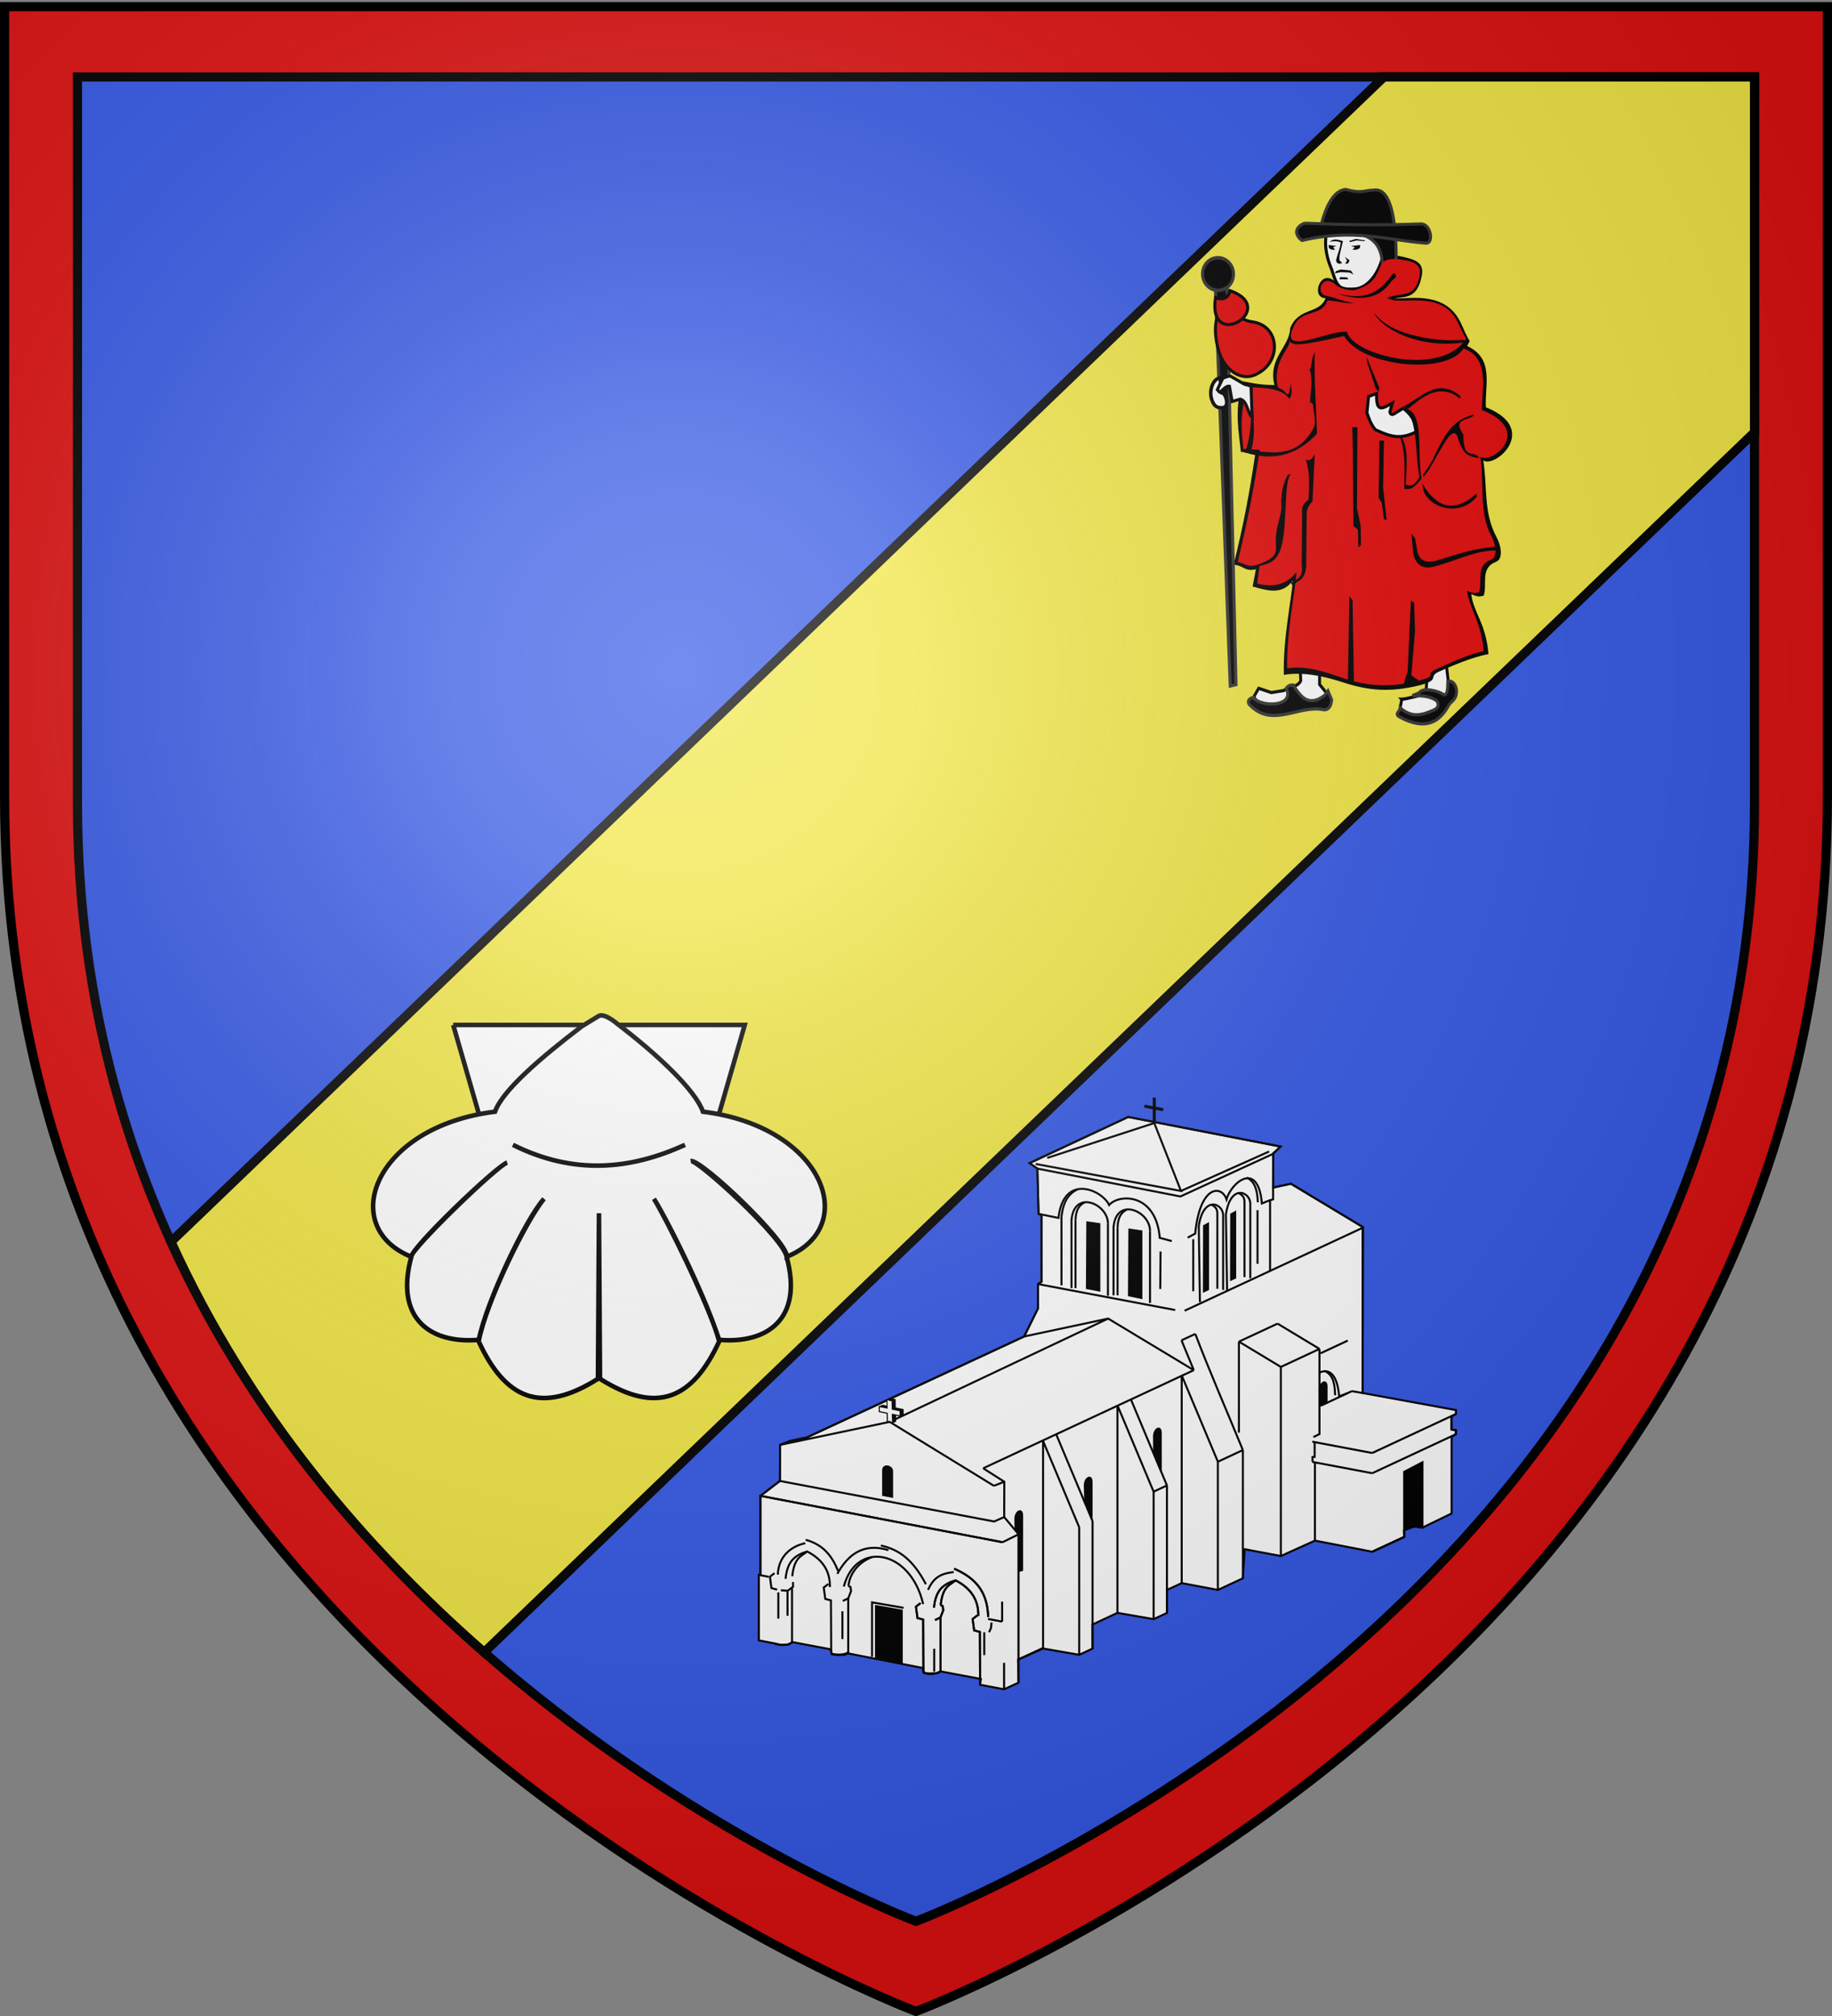 <svg xmlns="http://www.w3.org/2000/svg" xmlns:xlink="http://www.w3.org/1999/xlink" width="600" height="660" version="1.0"><rect width="100%" height="100%" fill="#808080" stroke="none"/><defs><radialGradient xlink:href="#a" id="b" cx="221.445" cy="226.331" r="300" fx="221.445" fy="226.331" gradientTransform="matrix(1.353 0 0 1.349 -77.63 -85.747)" gradientUnits="userSpaceOnUse"/><linearGradient id="a"><stop offset="0" style="stop-color:white;stop-opacity:.314"/><stop offset=".19" style="stop-color:white;stop-opacity:.251"/><stop offset=".6" style="stop-color:#6b6b6b;stop-opacity:.125"/><stop offset="1" style="stop-color:black;stop-opacity:.125"/></linearGradient></defs><g style="display:inline"><path d="M300 658.5s298.5-112.32 298.5-397.772V2.176H1.5v258.552C1.5 546.18 300 658.5 300 658.5z" style="opacity:1;fill:#e20909;fill-opacity:.941;fill-rule:evenodd;stroke:none;stroke-width:1px;stroke-linecap:butt;stroke-linejoin:miter;stroke-opacity:1"/><path d="M300 629s274.62-103.335 274.62-365.95V25.182H25.38V263.05C25.38 525.665 300 629 300 629z" style="opacity:1;fill:#2b5df2;fill-opacity:.941;fill-rule:evenodd;stroke:#000;stroke-width:3;stroke-linecap:butt;stroke-linejoin:miter;stroke-miterlimit:4;stroke-dasharray:none;stroke-opacity:1"/><path d="M453.25 25.188 56 406.53c25.516 56.159 63.805 100.536 102.563 134.406l416.062-399.406V25.187H453.25z" style="opacity:1;fill:#fcef3c;fill-opacity:.941;fill-rule:evenodd;stroke:#000;stroke-width:3;stroke-linecap:butt;stroke-linejoin:miter;stroke-miterlimit:4;stroke-dasharray:none;stroke-opacity:1"/></g><g style="display:inline"><path d="M1276.586 218.85c1.41 0 7.047-1.409 7.047-1.409l1.41-1.973.563-8.175 6.202-.281.845 6.483 1.41 4.228-5.92 5.638c-4.887.567-8.538 1.158-12.403-.282l.846-4.228z" style="opacity:1;fill:#fff;fill-opacity:1;stroke:#000;stroke-width:1;stroke-miterlimit:4;stroke-dasharray:none;stroke-opacity:1" transform="matrix(.95 0 0 1.05 -753.667 -.873)"/><path d="M1280.25 217.723c2.913 0 6.352.028 8.58 1.789.515 1.315.335 2.045-1.25 2.721-3.661 1.437-7.354 2.676-11.502-.681.034.992-2.293 1.821-.2 2.837 9.21 4.467 14.033 1.35 17.093-3.956l1.452-1.336c1.973-1.892 1.145-6.114-1.953-5.966-.007 5.271-1.106 4.499-2.254 3.857-.847-.41-6.118-2.15-7.737-.082l-2.228.817z" style="opacity:1;fill:#000;fill-opacity:1;stroke:#313131;stroke-width:1;stroke-miterlimit:4;stroke-dasharray:none;stroke-opacity:1" transform="matrix(.95 0 0 1.05 -753.667 -.873)"/><path d="m1215.699 222.233 1.563-2.457 4.357 1.33 4.13-.613c2.024-.999 4.927-1.119 6.017-3.052l-.282-5.637 6.766.281v6.484l2.537 2.819-1.974 3.382-10.147-.563-7.047 1.127c-2.03-.936-5.111-.03-5.92-3.1z" style="opacity:1;fill:#fff;fill-opacity:1;stroke:#000;stroke-width:1;stroke-miterlimit:4;stroke-dasharray:none;stroke-opacity:1" transform="matrix(.95 0 0 1.05 -744.162 -5.423)"/><path d="M1215.407 222.613c2.402 3.096 14.444 3.132 11.324-2.83.815-1.033 1.63-.996 2.445-1.03 2.824 4.117 5.53 6.818 10.81 3.217l1.157-1.416 1.287 2.831c-.212 2.047-1.035 3.048-2.574 3.089-8.74-1.767-17.758 5.9-25.736-1.544-.81-.757-.631-1.97 1.287-2.317z" style="opacity:1;fill:#000;fill-opacity:1;stroke:#313131;stroke-width:1;stroke-miterlimit:4;stroke-dasharray:none;stroke-opacity:1" transform="matrix(.95 0 0 1.05 -744.162 -5.423)"/><path d="M442.576 93.894c14.235-1.74 6.273-12.273 16.596-9.883 3.508.812 7.384 1.57 6.51 6.088-1.486 8.127-5.7 6.799-8.942 7.669 5.92-.087 16.949-2.259 21.746 8.064 1.144 2.463 1.84 4.269 2.861 5.85l-.858 1.582c9.04 4.171 5.744 12.795 6.151 20.082 17.76 7.007 3.145 20.06-.858 17.394 1.39 8.33.001 17.048 4.292 24.984 1.591 2.943 2.34 7.277-.143 8.222-5.288 2.013-2.725 7.341-4.006 11.07-1.006.156-1.629.684-4.077-.554.77 6.246 4.791 9.408 5.65 19.686-5.39.947-12.147 3.942-16.38 5.795-3.623 1.752 1.037 2.597-6.796 4.563-9.182 2.145-15.943 1.663-24.464-1.107-4.414-1.436-12.337-3.71-19.386-2.451-.321-11.65 2.48-24.543 2.933-30.835-3.627 4.831-8.423 3.208-13.162 1.898l1.071-5.625c-3.82.789-3.59-1.097-7.262-1.515 3.372-14.028 5.062-22.835 7.05-36.187l-4.722-.79c-.606-6.775-2.193-12.346.43-23.087 3.1.49 5.036 1.163 10.586 1.265-2.225-8.885 4.977-12.435 5.15-18.659 2.862-6.984 9.588-4.478 11.59-9.803-4.88-.03-1.874-9.505 2.789-5.693l2.718 1.818 2.933.159z" style="fill:#000;fill-opacity:1;stroke:none;stroke-width:1;stroke-miterlimit:4;stroke-dasharray:none;stroke-opacity:1"/><path d="M453.168 82.147c-.66 5.659-4.429 12.192-9.57 12.453-1.347.069-3.607.18-4.76-.746-1.656-1.328-2.075-4.163-3.071-6.576-1.03-2.492-1.628-5.304-1.628-7.905 0-6.874 4.178-9.679 9.46-9.679 5.282 0 9.57 5.58 9.57 12.453" style="fill:#fff;fill-opacity:1;stroke:#000;stroke-width:.999;stroke-miterlimit:4;stroke-opacity:1"/><path d="M432.725 73.467c1.457-5.368 3.75-10.996 7.967-11.46 5.378 1.508 6.235.254 9.059.242 6.346-1.175 7.64 11.92 7.495 24.125l-4.508-.465c-1.031-12.415-12.687-8.375-20.013-12.442z" style="fill:#000;fill-opacity:1;stroke:#313131;stroke-width:.999;stroke-miterlimit:4;stroke-dasharray:none;stroke-opacity:1"/><path d="M427.276 73.047c-3.719 1.525-2.98 4.248-.836 5.68 16.78-3.992 27.395-.175 40.567.882 2.578.187 1.71-6.088-1.423-6.303-12.402.428-23.033.392-38.308-.259z" style="fill:#000;fill-opacity:1;stroke:#313131;stroke-width:.999;stroke-miterlimit:4;stroke-dasharray:none;stroke-opacity:1"/><path d="M435.4 79.137c1.174-.09 2.262-.423 3.71.241-.207 2.014-1.066 3.757-1.528 5.79.132 1.477 1.41 1.206 1.964.965l-.873-.965c-.111-1.889.764-4.141 1.146-6.212-2.812-.948-3.203-.484-4.42.18z" style="fill:#000;fill-opacity:1;stroke:none;stroke-width:1;stroke-miterlimit:4;stroke-dasharray:none;stroke-opacity:1"/><path d="m435.126 80.223 2.51.301-1.036.422.655.784c-.63.06-1.25.176-2.02-.542l-.109-.965zM445.5 80.223l-3.037.301 1.254.422-.792.784c.762.06 1.51.176 2.443-.542l.132-.965zM440.474 84.143l1.528 1.086-.491 1.025-.982.06.655-.965-.71-1.206zM437.527 88.787l1.583-.543 3.274.302.928 1.327-1.364-.664-2.838-.12-1.91.422.327-.724zM438.946 90.717l2.238.12.436.604h-2.947l.273-.724zM441.893 78.896l2.128-.664 3.11.483-.272.241-2.565-.241-2.183.543-.218-.362z" style="fill:#000;fill-opacity:1;stroke:none;stroke-width:1;stroke-miterlimit:4;stroke-dasharray:none;stroke-opacity:1"/><path d="m397.846 88.846 5.072 135.76 1.882-.443-3.086-135.245-3.868-.072z" style="fill:#000;fill-opacity:1;stroke:#313131;stroke-width:.999;stroke-miterlimit:4;stroke-dasharray:none;stroke-opacity:1"/><path d="M401.223 125.381c.385-.28-1.396.538-1.463-.006l-.203-1.647c-2.27.164-4.112 4.59-2.263 8.112.73 1.343 1.568 1.805 3.36 1.574 1.932-.322.932-3.95.024-4.54-2.316-.814-.849-1.42.545-3.493z" style="fill:#fff;fill-opacity:1;stroke:#000;stroke-width:1.135;stroke-miterlimit:4;stroke-dasharray:none;stroke-opacity:1"/><path d="M1104.134 73.49a5.037 4.55 0 1 1-10.073 0 5.037 4.55 0 1 1 10.073 0z" style="fill:#000;fill-opacity:1;stroke:#313131;stroke-width:1;stroke-miterlimit:4;stroke-dasharray:none;stroke-opacity:1" transform="matrix(1 .097 -.091 1.149 -693.488 -101.332)"/><path d="M401.354 97.224c-3.02 5.908-4.325 9.687-2.328 17.281 1.73 6.584 7.656 10.816 12.799 7.817 8.031-4.106 7.296-15.788-1.743-16.966-3.153-.41-5.825-2.234-8.728-8.132z" style="fill:#e20909;fill-opacity:1;stroke:#000;stroke-width:.999;stroke-miterlimit:4;stroke-dasharray:none;stroke-opacity:1"/><path d="M398.091 97.388c2.28 1.096 4.422.088 4.719-2.256 16.49 5.876-7.489 20.509-4.719 2.256z" style="fill:#e20909;fill-opacity:1;stroke:#000;stroke-width:.999;stroke-miterlimit:4;stroke-dasharray:none;stroke-opacity:1"/><path d="M443.547 95.031c12.191-3.518 4.367-11.62 15.462-10.024 3.406.49 6.75 1.23 5.91 5.387-1.426 7.477-6.15 5.238-10.62 7.109.15-.004 1.13.79 3.043.885 5.84.29 15.693-1.94 20.063 7.07 1.098 2.266 1.767 3.927 2.746 5.383-8.2 13.027-37.551 5.224-38.988-2.239-6.267-.48-22.415 8.392-17.46-1.69 2.747-6.424 10.318-2.512 11.367-9.983-4.684-.027-2.427-7.512 2.049-4.005 1.726 1.708 4.224 2.094 6.428 2.107z" style="fill:#e20909;fill-opacity:1;stroke:none;stroke-width:1;stroke-miterlimit:4;stroke-dasharray:none;stroke-opacity:1"/><path d="M450.078 102.387c6.248 9.115 26.825 9.53 28.886 8.786l1.475.798c-16.109 2.628-28.445-4.799-30.361-9.584zM437.927 96.178c4.929.817 11.528 2.764 17.528-5.644.849-1.205 1.701-1.674 1.725.229l-1.45 1.296c-5.13 7.465-12.754 5.593-17.803 4.119zM434.928 97.017c2.091.28 5.247 1.812 8.557 2.212-3.601.235-6.932-1.089-9.385-.84l.828-1.372z" style="fill:#000;fill-opacity:1;stroke:none;stroke-width:1;stroke-miterlimit:4;stroke-dasharray:none;stroke-opacity:1"/><path d="M479.316 114.097c9.24 3.076 5.66 15.17 6.051 20.152 17.049 6.726 3.299 17.864-.544 15.305 1.335 7.997-.559 18.223 3.56 25.842 1.528 2.825 2.246 6.987-.137 7.894-5.077 1.932-2.616 7.047-3.846 10.626-.965.15-1.563.657-3.914-.532.74 5.996 4.6 9.961 5.425 19.828-5.175.909-11.942 4.329-16.006 6.108-3.478 1.681 1.696 1.793-5.823 3.68-8.815 2.06-15.726 1.752-23.906-.907-4.238-1.378-11.844-4.49-18.61-3.282-.31-11.184 2.66-25.574 3.095-31.614-3.482 4.638-8.366 5.093-12.915 3.834l.893-6.345c-3.893 1.275-3.974.047-7.278-.68 3.237-13.466 5.3-23.918 7.209-36.735l-5.373-.295c-.582-6.504-1.266-10.149 1.252-20.46 2.976.47 4.836.497 10.164.595-2.136-8.53 3.808-12.88 3.706-15.287 1.663 1.153 1.947 1.801 17.848-1.822 6.037 10.181 33.603 12.855 39.149 4.095z" style="fill:#e20909;fill-opacity:1;stroke:none;stroke-width:1;stroke-miterlimit:4;stroke-dasharray:none;stroke-opacity:1"/><path d="m448.223 129.8-.546 5.308c.606 1.85 1.266 3.699 2.729 5.548 5.496 2.584 8.45 3.146 13.37.735-.003-3.543-1.807-5.841-4.203-7.73l-2.4 1.447c-.878.658-1.663 1.009-1.965-.242l.83-2.919c-3.422 1.886-5.35 3.305-5.196-3.112l-2.619.965zM399.529 128.51c.905-.921 2.153-2.27 3.115-2.083l.904 5.014 2.65-.782c2.397.658 2.339 4.568 3.88 5.993l-.354-10.26-2.17-.6-4.621-2.676c-.54.063-1.03.094-2.46.735l-1.777 3.717.833.942z" style="fill:#fff;fill-opacity:1;stroke:#000;stroke-width:.999;stroke-miterlimit:4;stroke-dasharray:none;stroke-opacity:1"/><path d="M421.403 128.983c-2.305-3.49-7.599-2.352-11.398-3.528-.394 6.945.46 15.929-2.317 22.671 10.116 3.159 17.421.454 23.624-6.101-.212-8.76-.996-17.771-.7-26.782-1.442 2.652-.826 5.065-1.681 5.728 1.213 3.745.18 7.135.14 10.682l.98.619c-.093 2.89 1.55 5.78-.28 8.67-5.511 9.148-13.224 7.118-20.064 6.616 2.114-5.934-.036-15.052.596-20.987 4.61.583 9.658.64 11.95 3.998 1.316-1.638.519-3.276.569-4.914-.41 1.344-.466 3.986-1.419 3.328zM441.459 222.934l1.97.335-.454-26.81-1.061-1.172-.455 27.647zM459.532 224.424l1.484-4.506 1.06-23.29 1.062.67.303 9.215-1.213 14.578 3.058 2.136-5.754 1.197zM490.426 180.207c-7.024-.205-13.954 3.62-21.072 5.362-2.811.687-5.726-.158-6.52-4.525l-.606-6.367 1.213 1.508.607 3.519c.655 4.259 3.065 4.469 5.76 4.021 5.89-1.722 11.563-3.848 18.041-4.524.84-.087 1.673-.15 2.426-.502l.151 1.508zM422.825 155.097c-2.457 2.572-1.074 15.435-3.086 23.565-1.746 7.054-6.242 5.647-9.309 7.556l-.404-.745c2.954-1.021 8.187-2.292 7.886-6.186-.597-7.728 2.374-10.199 1.68-15.256.196-2.685.423-5.378 2.155-8.487l1.078-.447zM442.814 139.849c.295 1.14.442 32.382.442 32.382l1.472 1.14.148 5.857.883-.813-.147-6.347-1.178-5.695.147-26.524h-1.767zM451.795 144.243l-.294 18.713 1.03 1.627.737 5.37.883.325-1.178-10.74.295-15.295h-1.473zM430.593 148.643l-.734 15.452c-.95 1.11-1.86 2.252-1.914 4.068l-.148 17.249c-.444 4.766-2.798 4.735-4.564 6.183l-.441-.813c1.748-1.145 4.126-1.336 3.533-6.021l.147-18.5c.584-1.683 1.362-2.13 2.062-2.654.306-4.455.474-9.31-.884-13.18 1.116.672 2.088-.01 2.943-1.784zM478.304 129.686c-7.496-6.271-12.74.48-18.575 3.35 4.794 4.046 3.625 15.842 5.181 22.955-1.499 3.186-2.998 3.218-4.497 2.702.164-5.764 1.13-11.971-1.662-16.1h-.39c2.255 6.047 1.489 11.724 1.563 17.504 1.435-.073 2.498.732 5.67-3.457-1.596-6.88 1.04-21.163-4.79-22.74 1.17.297 9.056-10.44 17.403-3.35l.097-.864z" style="fill:#000;fill-opacity:1;stroke:none;stroke-width:1;stroke-miterlimit:4;stroke-dasharray:none;stroke-opacity:1"/><path d="M466.181 156.153c3.783-3.937 8.88-18.014 11.115-13.4 1.832 6.605 4.03 6.656 7.272 7.248-2.195-3.063-5.233 1.157-5.316-7.788-4.002-5.562 2.343-4.367 3.617-6.483-10.78 2.355-11.429 13.472-16.883 19.667l.195.756zM465.662 158.036c4.555 7.809 10.215 10.424 17.892 3.566l.195.865c-6.02 7.737-17.789 3.04-17.793-3.566l-.294-.865zM447.556 116.807l4.175 10.103-.112 1.247-1.016-.873-2.821-8.606-.226-1.871z" style="fill:#000;fill-opacity:1;stroke:none;stroke-width:1;stroke-miterlimit:4;stroke-dasharray:none;stroke-opacity:1"/><path d="m385.895-299.04 42.031 145.625H534.77l42.094-145.625h-190.97z" style="fill:#fff;fill-opacity:1;fill-rule:evenodd;stroke:#000;stroke-width:3;stroke-linecap:butt;stroke-linejoin:miter;stroke-miterlimit:4;stroke-dasharray:none;stroke-opacity:1;display:inline" transform="matrix(.5 0 0 .5 -44.518 485.07)"/><path d="M470.225-298.211c-26.875 20.453-52.17 42.186-56.952 55.962-79.385 9.85-103.209 75.367-54.984 94.936 1.143-6.186 56.465-59.6 62.926-61.607-7.702 2.85-63.043 56.026-62.762 61.716-11.074 40.69 12.758 57.045 44.217 54.329 5.074-25.204 30.64-79.005 42.692-92.338-11.783 14.31-37.862 67.47-42.802 93.322 17.38 37.645 40.688 48.202 78.16 24.54l.655-108.42.656 108.42c37.471 23.662 60.725 13.105 78.104-24.54-6.282-23.167-32.213-76.515-42.747-93.322 8.314 13.625 33.622 64.325 42.692 92.338 31.459 2.716 55.29-13.64 44.217-54.329-1.79-12.24-58.238-63.662-62.817-62.798 7.343-.804 63.567 52.82 62.981 62.69 48.225-19.57 24.401-85.087-54.984-94.937-4.781-13.776-29.105-36.967-55.98-57.42 0 0-8.12-7.167-12.122-5.32l-11.15 6.778z" style="fill:#fff;fill-opacity:1;fill-rule:evenodd;stroke:#000;stroke-width:3;stroke-linecap:butt;stroke-linejoin:miter;stroke-miterlimit:4;stroke-dasharray:none;stroke-opacity:1;display:inline" transform="matrix(.5 0 0 .5 -44.518 485.07)"/><path d="M425-220.537c40.461 20.146 77.459 16.043 112.75 0" style="fill:#fff;fill-rule:evenodd;stroke:#000;stroke-width:3;stroke-linecap:butt;stroke-linejoin:miter;stroke-miterlimit:4;stroke-dasharray:none;stroke-opacity:1;display:inline" transform="matrix(.5 0 0 .5 -44.518 485.07)"/><path d="M248.54 537.03v-21.432l.52-.193V489.71l6.37-4.872.041-11.802 3.412-1.327 5.312-1.098 71.219-33.069 4.538-9.18v-7.978l1.14-.76V397.78l-.95-.38-.38-14.817-2.564-1.804 32.293-15.102 49.91 9.687-2.419 2.375-.033 11.04 5.843-1.244 23.636 14.232-.151 54.283 30.554 5.587v1.282l-1.44.814v4.247l1.44.272v1.282l-1.412.827v25.123l-9.554 4.625-2.72-.389-3.3 1.243.072 2.214-10.508 4.831-18.76-3.639-11.153 5.05-11.854-2.24-.589 9.524-8.187 3.813-11.855-2.24-4.815 2.242-.008 7.527-4.369 2.035-11.84-2.06-8.187 3.813.034 7.886-4.37 2.035-11.84-2.06-8.201 3.632.157 7.555-4.735 2.16-7.846-1.484.248-1.888-13.23-2.501-1.34.655-2.812.169-1.406-.563-.11-1.333-24.69-4.818-1.014.47-2.531.057-1.687-.225-.394-1.63-12.542-2.363-1.406.844-2.25.112-2.08-.506-5.206-1.005z" style="fill:#fff;fill-opacity:1;stroke:#000;stroke-width:.662;stroke-miterlimit:4;stroke-dasharray:none;stroke-opacity:1"/><path d="m322 480.691 68.981-32.125M291.392 465.497l71.541-33.82M264.195 470.612l71.219-33.069M335.414 437.543l27.52-5.866 28.047 16.89M325.51 486.422l-34.118-20.925-35.921 7.54-.041 11.802 70.16 13.264 3.29-1.448.04-11.56-6.92-4.404M325.51 486.422l3.41-1.326M255.471 473.037l3.412-1.327M335.414 437.543l27.52-5.866M258.883 471.71l5.312-1.098M387.969 429.107l58.308-27.154v54.096M398.866 520.515v-41.977M387.026 450.285l11.84 28.253M386.952 438.802l4.03 9.764M407.053 474.725c-5.194-12.676-11-25.964-15.581-38.028M449.41 475.689l27.42-12.77M476.83 469.533v-1.282l-1.44-.272v-4.247M449.41 482.304l27.42-12.77M432.518 460.23l10.23-4.796M398.866 520.515v-41.977M407.053 516.702v-41.977M398.866 478.538l8.187-3.813M386.952 438.802l4.52-2.105M365.98 460.09l11.84 28.254M387.026 450.285v67.928M377.82 488.344v41.735M365.98 460.09v67.929M370.349 458.056l11.84 28.253M382.188 486.31v41.734M377.82 488.344l4.368-2.035M341.617 471.764l11.84 28.254M353.456 500.018v41.735M341.617 471.764v67.928M345.986 469.73l11.84 28.253M357.826 497.983v41.735" style="fill:none;fill-opacity:1;stroke:#000;stroke-width:.662;stroke-miterlimit:4;stroke-dasharray:none;stroke-opacity:1"/><path d="M333.572 501.911v48.969" style="fill:none;fill-opacity:1;stroke:#000;stroke-width:.704;stroke-miterlimit:4;stroke-dasharray:none;stroke-opacity:1"/><path d="m333.415 543.325 8.187-3.813M302.426 547.505c.293.464 4.349.825 5.583-.338v-17.628M302.426 547.505l-.081-17.29-1.857-.507-.506-3.713 1.519-1.181" style="fill:none;fill-opacity:1;stroke:#000;stroke-width:.662;stroke-miterlimit:4;stroke-dasharray:none;stroke-opacity:1"/><path d="m308.083 525.489.675.337.169 1.35-.918 2.363-1.783.844" style="fill:none;fill-opacity:1;stroke:#000;stroke-width:.662;stroke-miterlimit:4;stroke-dasharray:none;stroke-opacity:1"/><path d="M305.889 526.332c.532-5.335 2.581-7.635 7.088-8.944 5.27 2.717 7.555 6.678 7.426 11.645" style="fill:none;fill-opacity:1;stroke:#000;stroke-width:.662;stroke-miterlimit:4;stroke-dasharray:none;stroke-opacity:1"/><path d="M308.083 525.489c.661-6.257 2.96-6.513 4.894-8.101M320.99 551.556l-.08-17.291-1.857-.507-.506-3.713 1.519-1.18M276.354 519.413c4.035-15.243 21.844-12.176 25.99 5.738" style="fill:none;fill-opacity:1;stroke:#000;stroke-width:.662;stroke-miterlimit:4;stroke-dasharray:none;stroke-opacity:1"/><path d="M277.882 519.227c.308-3.635 2.887-7.647 7.79-9.495M272.225 541.243l-.081-17.29-1.857-.507-.506-3.713 1.519-1.181" style="fill:none;fill-opacity:1;stroke:#000;stroke-width:.662;stroke-miterlimit:4;stroke-dasharray:none;stroke-opacity:1"/><path d="m328.336 504.898-79.277-15.187v25.694l-.518.193v21.433" style="fill:none;fill-opacity:1;stroke:#000;stroke-width:.662;stroke-miterlimit:4;stroke-dasharray:none;stroke-opacity:1"/><path d="m328.336 504.898-79.277-15.187v25.694l-.518.193v21.433M328.336 504.898l5.27-2.595M333.606 502.303l-4.725-5.648M249.06 489.71l6.37-4.87" style="fill:none;fill-opacity:1;stroke:#000;stroke-width:.662;stroke-miterlimit:4;stroke-dasharray:none;stroke-opacity:1"/><path d="M272.225 541.243c.294.464 4.35.825 5.583-.338v-17.628M277.882 519.227l.675.337.169 1.35-.918 2.363-1.782.844M285.604 542.36v-17.778l10.336 1.791" style="fill:none;fill-opacity:1;stroke:#000;stroke-width:.662;stroke-miterlimit:4;stroke-dasharray:none;stroke-opacity:1"/><path d="M295.664 544.708v-17.71l-9.095-1.59v17.365l9.095 1.935zM288.911 489.715l3.584.69v-8.545c.222-2.301-3.576-3.073-3.584-.551v8.406z" style="fill:#000;fill-opacity:1;stroke:none;stroke-width:.6;stroke-miterlimit:4;stroke-dasharray:none;stroke-opacity:1"/><path d="M323.64 529.405c-.233-9.207-5.098-13.202-11.163-15.848M303.244 518.65c-4.22-8.074-8.838-11.378-14.746-12.673" style="fill:none;fill-opacity:1;stroke:#000;stroke-width:.662;stroke-miterlimit:4;stroke-dasharray:none;stroke-opacity:1"/><path d="M290.979 507.493c-8.474-2.634-13.509 1.839-16.745 7.764M302.426 547.505c.293.464 4.349.825 5.583-.338v-17.628M302.426 547.505l-.081-17.29-1.857-.507-.506-3.713 1.519-1.181" style="fill:none;fill-opacity:1;stroke:#000;stroke-width:.662;stroke-miterlimit:4;stroke-dasharray:none;stroke-opacity:1"/><path d="m308.083 525.489.675.337.169 1.35-.918 2.363-1.783.844" style="fill:none;fill-opacity:1;stroke:#000;stroke-width:.662;stroke-miterlimit:4;stroke-dasharray:none;stroke-opacity:1"/><path d="M305.889 526.332c.532-5.335 2.581-7.635 7.088-8.944 5.27 2.717 7.555 6.678 7.426 11.645" style="fill:none;fill-opacity:1;stroke:#000;stroke-width:.662;stroke-miterlimit:4;stroke-dasharray:none;stroke-opacity:1"/><path d="M308.083 525.489c.661-6.257 2.96-6.513 4.894-8.101M320.99 551.556l-.08-17.291-1.857-.507-.506-3.713 1.519-1.18M323.64 529.405c-.233-9.207-5.098-13.202-11.163-15.848M303.921 520.496c1.784-3.842 3.856-5.315 8.419-5.837M253.82 538.054c.293.464 4.348.825 5.582-.338v-17.628M254.515 520.418l-1.856-.507-.507-3.713 1.52-1.181M257.282 516.881c.532-5.335 2.582-7.635 7.089-8.945 5.27 2.717 7.555 6.679 7.426 11.646" style="fill:none;fill-opacity:1;stroke:#000;stroke-width:.662;stroke-miterlimit:4;stroke-dasharray:none;stroke-opacity:1"/><path d="M259.476 516.037c.662-6.256 2.96-6.513 4.895-8.1M274.47 514.313c-2.158-5.587-5.5-8.822-10.6-10.208M254.752 515.505c.17-5.53 3.786-9.164 8.981-10.297M323.59 530.014l4.622.874M248.54 515.598l3.205.62M429.789 478.594l19.62 3.71M429.789 471.98l19.62 3.709M430.562 472.05v4.898l-.707.05v1.566M405.76 439.221l12.653-5.892M432.149 441.61l-12.653 5.893v61.915M405.76 439.221l13.736 8.282M418.413 433.33l13.736 8.28M405.76 439.221v29.8M430.648 478.754v25.614" style="fill:none;fill-opacity:1;stroke:#000;stroke-width:.662;stroke-miterlimit:4;stroke-dasharray:none;stroke-opacity:1"/><path d="m449.41 508.007 10.469-4.876v-21.287l5.986-3.109v21.373l-2.72-.389-3.3 1.243.072 2.214" style="fill:#000;fill-opacity:1;stroke:#000;stroke-width:.662;stroke-miterlimit:4;stroke-dasharray:none;stroke-opacity:1"/><path d="M432.149 441.61v27.865l-1.995.996M446.428 401.766l-23.636-14.232-5.843 1.245v-11.176l2.452-2.24-49.91-9.687-32.293 15.102 2.564 1.804 46.826 9.119 30.394-13.963" style="fill:none;fill-opacity:1;stroke:#000;stroke-width:.662;stroke-miterlimit:4;stroke-dasharray:none;stroke-opacity:1"/><path d="m339.193 381.063 47.585 8.833-8.738-22.226-35.048 11.398M386.778 389.896l28.874-12.917M335.414 437.543l4.538-9.18v-7.978l1.14-.76V397.78l-.95-.38-.38-14.817M416.95 388.779v3.871l-.992.266v23.1" style="fill:none;fill-opacity:1;stroke:#000;stroke-width:.662;stroke-miterlimit:4;stroke-dasharray:none;stroke-opacity:1"/><path d="m388.963 405.188 2.47-1.33c1.57-16.078 8.716-15.959 10.257-11.208 1.58-5.577 10.359-12.893 11.588 1.33l2.68-1.064" style="fill:none;fill-opacity:1;stroke:#000;stroke-width:.662;stroke-miterlimit:4;stroke-dasharray:none;stroke-opacity:1"/><path d="M411.948 393.6c-.135-3.017-.559-6.692-3.61-8.057M340.142 397.4l6.523 1.336c1.655-14.881 14.396-9.098 16.589-4.232 3.132-3.69 15.348-4.073 16.582 10.746l3.944 1.062M401.88 422.474l-.38-24.885c1.499-10.16 7.91-7.462 7.978-3.609v24.505" style="fill:none;fill-opacity:1;stroke:#000;stroke-width:.662;stroke-miterlimit:4;stroke-dasharray:none;stroke-opacity:1"/><path d="M407.579 418.105V393.41c-.035-1.449-.599-2.185-2.073-2.892" style="fill:none;fill-opacity:1;stroke:#000;stroke-width:.662;stroke-miterlimit:4;stroke-dasharray:none;stroke-opacity:1"/><path d="m402.854 419.455 2.011-.953v-22.224l-1.96 1.062-.05 22.115z" style="fill:#000;fill-opacity:1"/><path d="m392.99 426.284-.38-24.885c1.5-10.16 7.91-7.462 7.979-3.609v24.505" style="fill:none;fill-opacity:1;stroke:#000;stroke-width:.662;stroke-miterlimit:4;stroke-dasharray:none;stroke-opacity:1"/><path d="M398.69 421.915V397.22c-.035-1.449-.6-2.185-2.074-2.892" style="fill:none;fill-opacity:1;stroke:#000;stroke-width:.662;stroke-miterlimit:4;stroke-dasharray:none;stroke-opacity:1"/><path d="m393.965 423.265 2.01-.953v-22.224l-1.96 1.062-.05 22.115z" style="fill:#000;fill-opacity:1"/><path d="M411.85 396.173v17.567M390.79 405.697v17.038M380.101 409.719l-.106 12.276" style="fill:#fcef3c;fill-opacity:1;stroke:#000;stroke-width:.662;stroke-miterlimit:4;stroke-dasharray:none;stroke-opacity:1"/><path d="m339.952 420.385 44.934 8.495" style="fill:none;fill-opacity:1;stroke:#000;stroke-width:.662;stroke-miterlimit:4;stroke-dasharray:none;stroke-opacity:1"/><path d="M376.633 403.09v23.474M364.699 401.647v22.425M366.01 401.909v22.163" style="fill:#fcef3c;fill-opacity:1;stroke:#000;stroke-width:.662;stroke-miterlimit:4;stroke-dasharray:none;stroke-opacity:1"/><path d="M364.699 401.778c.877-10.259 12.148-5.185 11.934 1.311" style="fill:none;fill-opacity:1;stroke:#000;stroke-width:.662;stroke-miterlimit:4;stroke-dasharray:none;stroke-opacity:1"/><path d="m369.42 424.335.13-22.164 4.591.656v22.51l-4.721-1.002z" style="fill:#000;fill-opacity:1"/><path d="M366.01 401.909c.098-3.329 1.17-4.996 3.078-5.964" style="fill:none;fill-opacity:1;stroke:#000;stroke-width:.662;stroke-miterlimit:4;stroke-dasharray:none;stroke-opacity:1"/><path d="M362.862 400.728v23.476M350.928 399.286v22.426M352.24 399.548v22.164" style="fill:#fcef3c;fill-opacity:1;stroke:#000;stroke-width:.662;stroke-miterlimit:4;stroke-dasharray:none;stroke-opacity:1"/><path d="M350.928 399.417c.878-10.258 12.149-5.185 11.934 1.311" style="fill:none;fill-opacity:1;stroke:#000;stroke-width:.662;stroke-miterlimit:4;stroke-dasharray:none;stroke-opacity:1"/><path d="m355.65 421.974.13-22.164 4.59.656v22.422l-4.72-.914z" style="fill:#000;fill-opacity:1"/><path d="M352.24 399.548c.098-3.328 1.07-4.946 2.978-5.913M347.65 398.237v22.557M347.65 398.237c.617-4.921 2.255-7.382 5.282-8.893" style="fill:none;fill-opacity:1;stroke:#000;stroke-width:.662;stroke-miterlimit:4;stroke-dasharray:none;stroke-opacity:1"/><path d="M380.494 481.921v-12.87c-.012-2.962-3.126-1.752-2.85 1.646v4.782l2.85 6.442zM357.826 497.983v-12.87c-.012-2.962-3.126-1.752-2.85 1.646l.1 4.563 2.75 6.661zM335.084 514.25v-18.155c-.012-2.963-3.125-1.753-2.85 1.645l.044 2.876 1.328 1.687.04 12.342 1.438-.394z" style="fill:#000;fill-opacity:1;stroke:none;stroke-width:.6;stroke-miterlimit:4;stroke-dasharray:none;stroke-opacity:1"/><path d="M305.966 547.248v-7.477M275.902 536.59v-9.067M324.737 531.181l-.16 1.75-.636 1.432M322.35 534.363v7.476M328.212 530.888v-6.547M328.846 553.08v-8.696M257.927 528.954v-7.953M254.905 529.909v-8.59" style="fill:#fcef3c;fill-opacity:1;stroke:#000;stroke-width:.662;stroke-miterlimit:4;stroke-dasharray:none;stroke-opacity:1"/><path d="M259.722 517.924v1.59l-1.75 1.273-2.227-.159M446.277 456.05l-3.528-.616" style="fill:none;fill-opacity:1;stroke:#000;stroke-width:.662;stroke-miterlimit:4;stroke-dasharray:none;stroke-opacity:1"/><path d="M290.482 465.095v-3.75l-3.531-.781v-1.813l1.344-.539 2.325.437-.138-2.898 1.345-.539 1.843.469v3.75l3.5.781v1.813l-1.344.539-2.06-.475-.057 3.002-1.345.54-.903-.633-.979.097z" style="opacity:1;fill:#000;fill-opacity:1;stroke:#000;stroke-opacity:1" transform="rotate(-1 7481.47 -4124.921) scale(.729)"/><path d="M290.482 455.751v3.781l-3.531-.78v1.812l3.531.781v3.75l.883-.13 1 .665-.039-3.848 3.5.782v-1.813l-3.5-.781v-3.75l-1.844-.469z" style="fill:#fff;fill-opacity:1;stroke:none;stroke-opacity:1;display:inline" transform="rotate(-1 7481.47 -4124.921) scale(.729)"/><path d="m374.819 362.135 6.14 1.161M378.04 367.67v-8.357" style="fill:none;fill-opacity:1;stroke:#000;stroke-opacity:1"/><path d="M434.8 458.922v-5.015c-.012-2.962-3.126-1.753-2.85 1.646v4.782l2.85-1.413z" style="fill:#000;fill-opacity:1;stroke:none;stroke-width:.6;stroke-miterlimit:4;stroke-dasharray:none;stroke-opacity:1"/><path d="M432.151 449.378c2.796-1.353 5.77-.06 6.448 7.784l2.68-1.064" style="fill:none;fill-opacity:1;stroke:#000;stroke-width:.662;stroke-miterlimit:4;stroke-dasharray:none;stroke-opacity:1"/><path d="M437.269 456.782c-.136-3.017-.281-6.529-3.332-7.893M432.528 443.022l8.889-4.14" style="fill:none;fill-opacity:1;stroke:#000;stroke-width:.662;stroke-miterlimit:4;stroke-dasharray:none;stroke-opacity:1"/></g><g style="display:inline"><path d="M300 658.5s298.5-112.32 298.5-397.772V2.176H1.5v258.552C1.5 546.18 300 658.5 300 658.5z" style="opacity:1;fill:url(#b);fill-opacity:1;fill-rule:evenodd;stroke:none;stroke-width:1px;stroke-linecap:butt;stroke-linejoin:miter;stroke-opacity:1"/></g><g style="display:inline"><path d="M300 658.5S1.5 546.18 1.5 260.728V2.176h597v258.552C598.5 546.18 300 658.5 300 658.5z" style="opacity:1;fill:none;fill-opacity:1;fill-rule:evenodd;stroke:#000;stroke-width:3;stroke-linecap:butt;stroke-linejoin:miter;stroke-miterlimit:4;stroke-dasharray:none;stroke-opacity:1"/></g></svg>